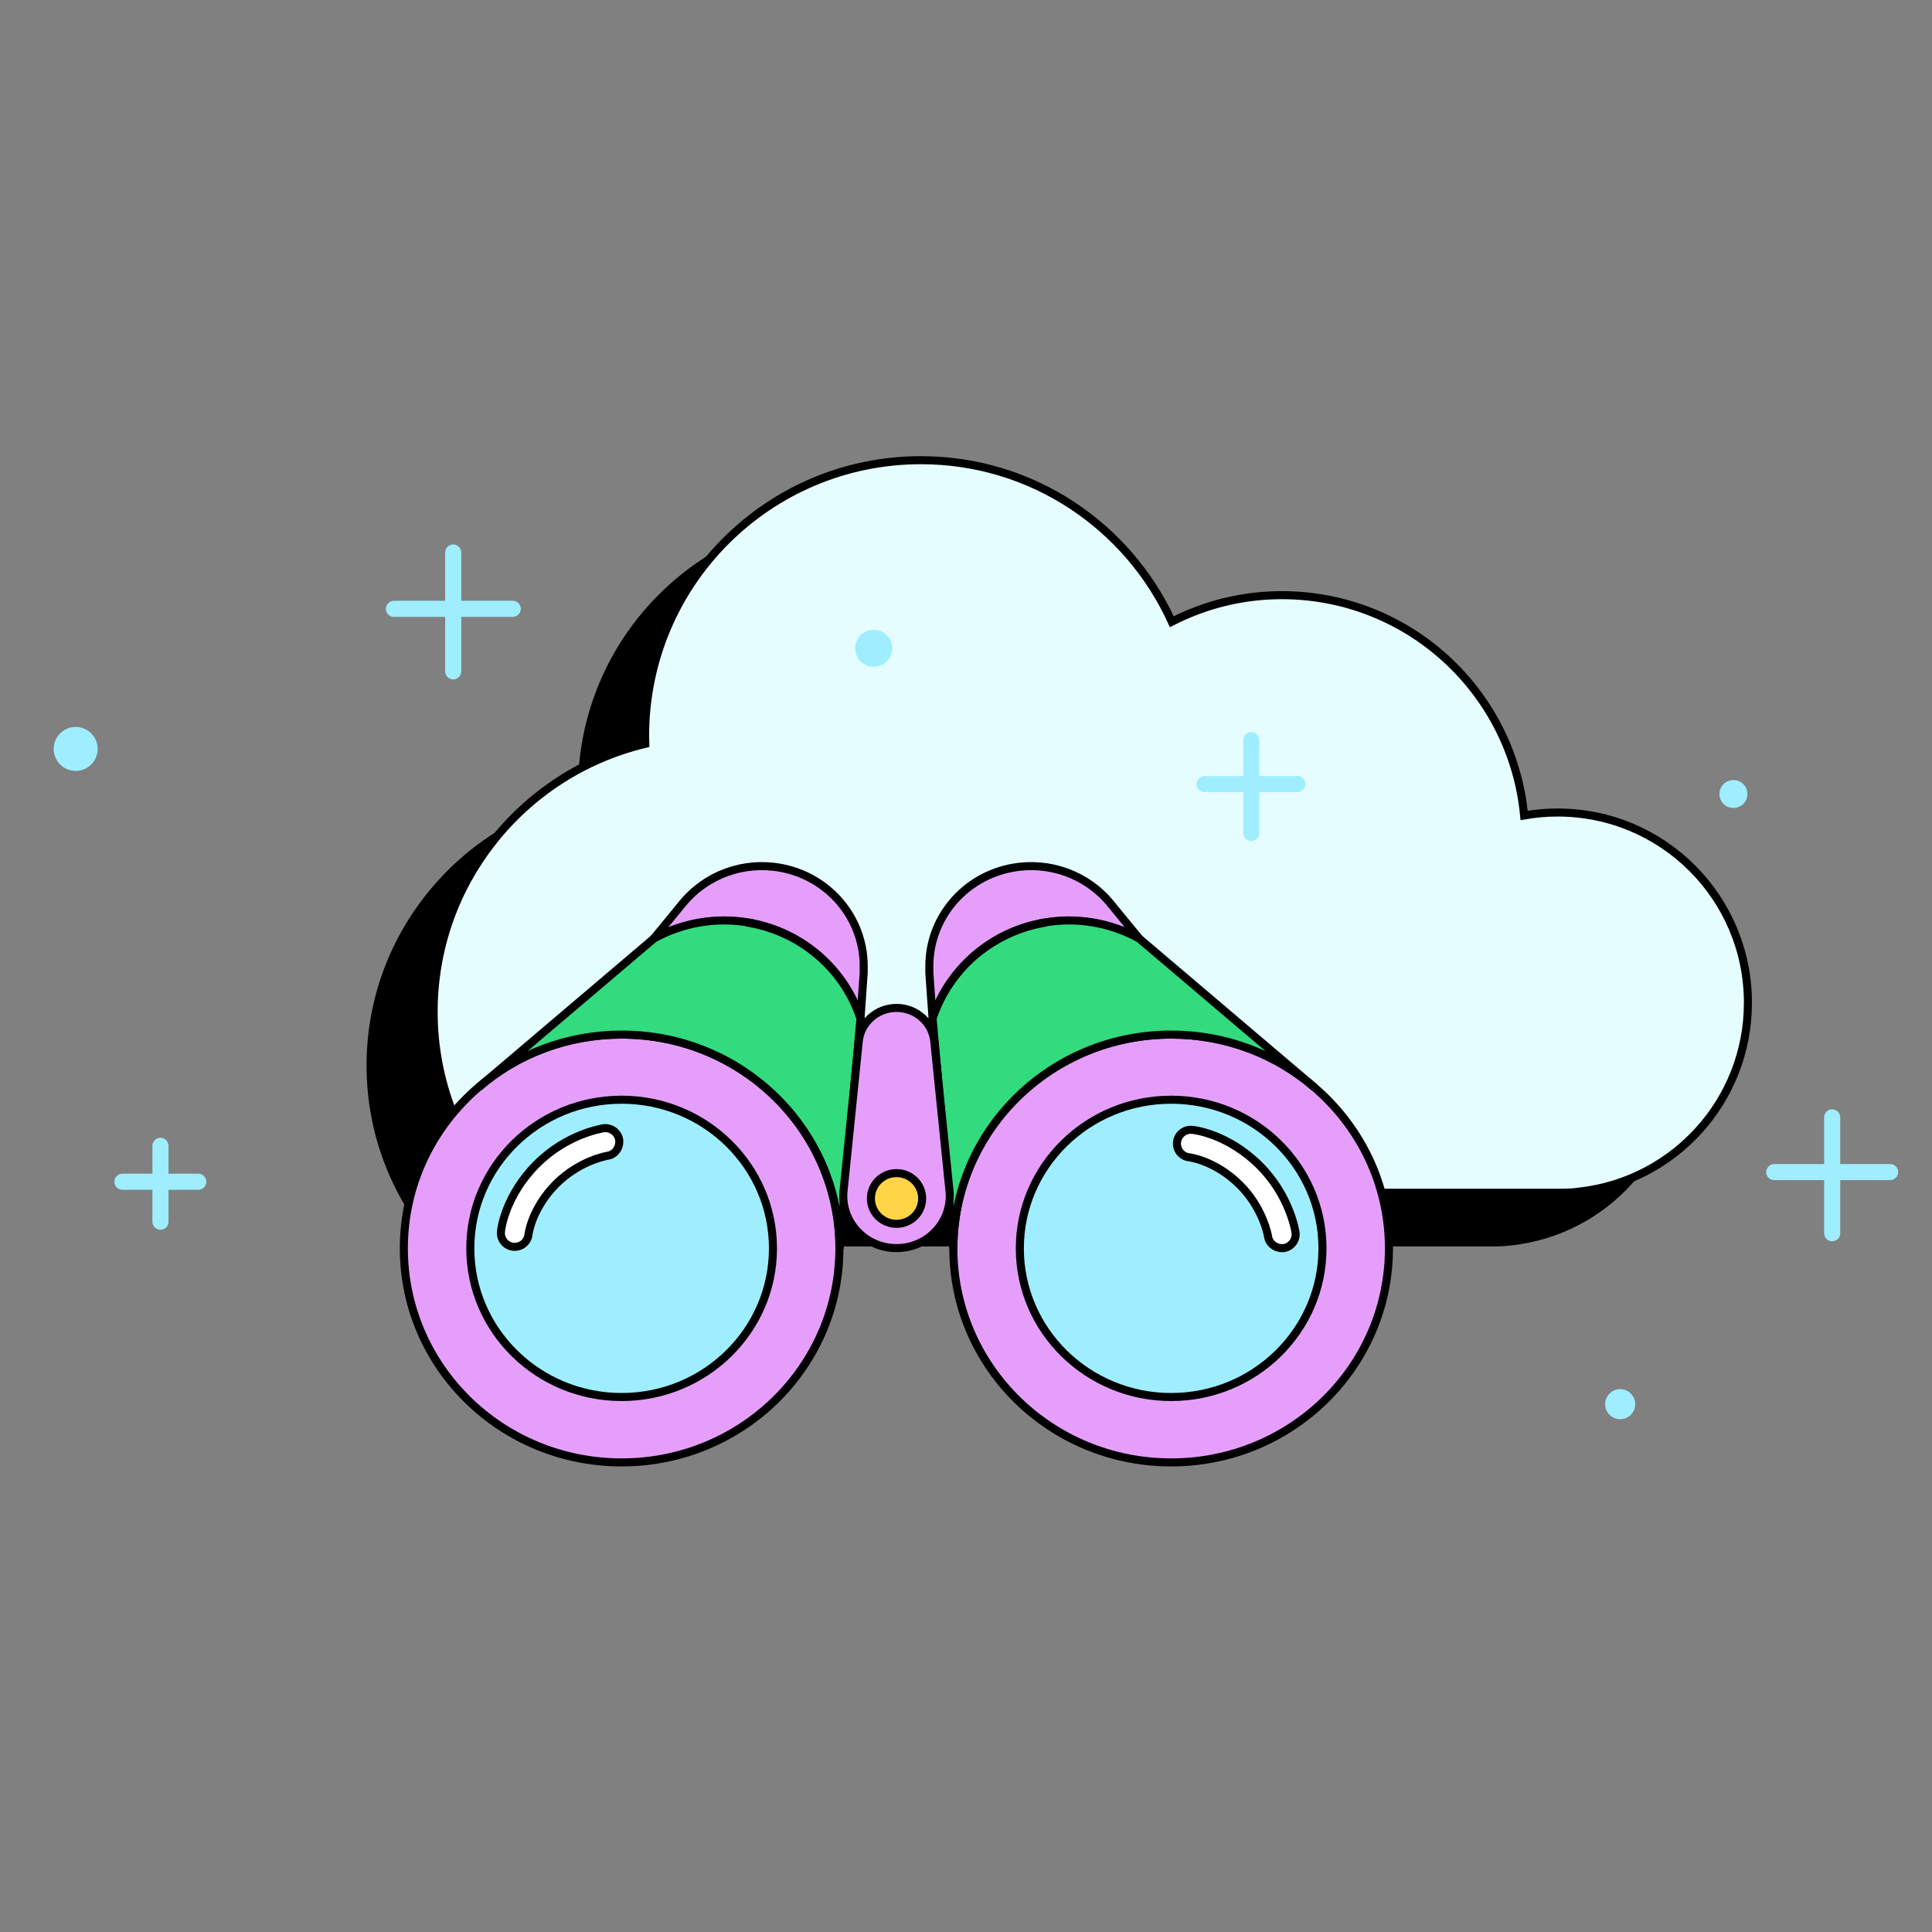 <?xml version="1.0" encoding="UTF-8"?>
<svg xmlns="http://www.w3.org/2000/svg" width="72" height="72" viewBox="0 0 72 72" fill="none">
  <rect x="0" y="0" width="72" height="72" fill="#808080" stroke="none"/>
  <path d="M55.53 32.28C55.11 32.28 54.7 32.32 54.3 32.39C53.86 27.78 49.99 24.18 45.27 24.18C43.79 24.18 42.4 24.54 41.17 25.17C39.55 21.62 35.98 19.15 31.82 19.15C26.14 19.15 21.54 23.75 21.54 29.43C21.54 29.53 21.55 29.62 21.55 29.72C19.25 30.27 17.26 31.58 15.85 33.38C14.48 35.12 13.66 37.32 13.66 39.71C13.66 42.29 14.62 44.64 16.19 46.45H55.72C55.93 46.45 56.13 46.44 56.34 46.41C59.89 46.02 62.64 43.02 62.64 39.37C62.64 35.45 59.47 32.28 55.55 32.28H55.53Z" fill="black"></path>
  <path d="M58.03 30.28C57.61 30.28 57.2 30.32 56.8 30.39C56.36 25.78 52.49 22.18 47.77 22.18C46.29 22.18 44.9 22.54 43.67 23.17C42.05 19.62 38.48 17.15 34.32 17.15C28.64 17.15 24.04 21.75 24.04 27.43C24.04 27.53 24.05 27.62 24.05 27.72C21.75 28.27 19.76 29.58 18.35 31.38C16.98 33.12 16.16 35.32 16.16 37.71C16.16 40.29 17.12 42.64 18.69 44.45H58.22C58.43 44.45 58.63 44.44 58.84 44.41C62.39 44.02 65.14 41.02 65.14 37.37C65.14 33.45 61.97 30.28 58.05 30.28H58.03Z" fill="#E5FDFF" stroke="black" stroke-width="0.3" stroke-miterlimit="10"></path>
  <path d="M35.529 46.523C35.529 50.929 39.16 54.5 43.646 54.5C48.131 54.5 51.762 50.929 51.762 46.523C51.762 44.126 50.688 41.988 48.987 40.526C47.564 39.292 45.694 38.556 43.646 38.556C39.16 38.556 35.529 42.127 35.529 46.533V46.523Z" fill="#E59FFB" stroke="black" stroke-width="0.3" stroke-miterlimit="10"></path>
  <path d="M38.871 34.389C36.882 34.747 35.34 36.159 34.754 37.949L34.634 36.258C34.634 36.169 34.634 36.08 34.634 36C34.634 34.219 35.927 32.668 37.737 32.34C39.11 32.091 40.502 32.598 41.378 33.663L42.462 34.985C41.388 34.398 40.125 34.18 38.881 34.398L38.871 34.389Z" fill="#E59FFB" stroke="black" stroke-width="0.3" stroke-miterlimit="10"></path>
  <path d="M38.871 34.389C40.125 34.16 41.388 34.389 42.452 34.975L48.987 40.525C47.564 39.292 45.694 38.556 43.646 38.556C39.16 38.556 35.529 42.127 35.529 46.533L34.754 37.959C35.34 36.169 36.882 34.767 38.871 34.398V34.389Z" fill="#32DB7D" stroke="black" stroke-width="0.3" stroke-miterlimit="10"></path>
  <path d="M43.646 52.063C46.76 52.063 49.285 49.583 49.285 46.523C49.285 43.463 46.76 40.983 43.646 40.983C40.531 40.983 38.006 43.463 38.006 46.523C38.006 49.583 40.531 52.063 43.646 52.063Z" fill="#9EEEFF" stroke="black" stroke-width="0.3" stroke-miterlimit="10"></path>
  <path d="M47.763 46.513C47.515 46.513 47.286 46.324 47.256 46.075C47.256 46.075 47.087 45.041 46.212 44.166C45.297 43.251 44.332 43.131 44.322 43.131C44.043 43.102 43.835 42.853 43.864 42.564C43.894 42.286 44.143 42.077 44.431 42.107C44.481 42.107 45.754 42.246 46.948 43.44C48.072 44.564 48.271 45.877 48.281 45.926C48.32 46.205 48.121 46.473 47.843 46.513C47.823 46.513 47.793 46.513 47.773 46.513H47.763Z" fill="white" stroke="black" stroke-width="0.3" stroke-miterlimit="10"></path>
  <path d="M31.282 46.523C31.282 50.929 27.652 54.5 23.166 54.5C18.68 54.5 15.05 50.929 15.05 46.523C15.05 44.126 16.124 41.988 17.825 40.526C19.247 39.292 21.117 38.556 23.166 38.556C27.652 38.556 31.282 42.127 31.282 46.533V46.523Z" fill="#E59FFB" stroke="black" stroke-width="0.3" stroke-miterlimit="10"></path>
  <path d="M27.95 34.389C29.939 34.747 31.481 36.159 32.068 37.949L32.187 36.258C32.187 36.169 32.187 36.08 32.187 36C32.187 34.219 30.894 32.668 29.084 32.34C27.712 32.091 26.319 32.598 25.444 33.663L24.36 34.985C25.434 34.398 26.697 34.18 27.94 34.398L27.95 34.389Z" fill="#E59FFB" stroke="black" stroke-width="0.3" stroke-miterlimit="10"></path>
  <path d="M27.95 34.389C26.697 34.16 25.434 34.389 24.37 34.975L17.835 40.525C19.257 39.292 21.127 38.556 23.176 38.556C27.662 38.556 31.292 42.127 31.292 46.533L32.068 37.959C31.481 36.169 29.94 34.767 27.95 34.398V34.389Z" fill="#32DB7D" stroke="black" stroke-width="0.3" stroke-miterlimit="10"></path>
  <path d="M31.998 38.855L31.431 44.434C31.352 45.558 32.257 46.513 33.411 46.513C34.565 46.513 35.47 45.558 35.39 44.434L34.823 38.855C34.773 38.128 34.157 37.562 33.411 37.562C32.665 37.562 32.048 38.128 31.998 38.855Z" fill="#E59FFB" stroke="black" stroke-width="0.3" stroke-miterlimit="10"></path>
  <path d="M33.411 45.608C33.938 45.608 34.366 45.185 34.366 44.663C34.366 44.141 33.938 43.718 33.411 43.718C32.883 43.718 32.456 44.141 32.456 44.663C32.456 45.185 32.883 45.608 33.411 45.608Z" fill="#FFD547" stroke="black" stroke-width="0.3" stroke-miterlimit="10"></path>
  <path d="M23.166 52.063C26.281 52.063 28.806 49.583 28.806 46.523C28.806 43.463 26.281 40.983 23.166 40.983C20.052 40.983 17.527 43.463 17.527 46.523C17.527 49.583 20.052 52.063 23.166 52.063Z" fill="#9EEEFF" stroke="black" stroke-width="0.3" stroke-miterlimit="10"></path>
  <path d="M23.077 42.565C23.077 42.813 22.888 43.042 22.639 43.072C22.639 43.072 21.605 43.241 20.729 44.116C19.814 45.031 19.695 45.996 19.695 46.006C19.665 46.284 19.416 46.493 19.128 46.463C18.849 46.434 18.641 46.185 18.67 45.897C18.67 45.847 18.81 44.574 20.003 43.38C21.127 42.256 22.44 42.057 22.49 42.047C22.768 42.008 23.037 42.206 23.077 42.485C23.077 42.505 23.077 42.535 23.077 42.554V42.565Z" fill="white" stroke="black" stroke-width="0.3" stroke-miterlimit="10"></path>
  <path d="M16.89 25.32C16.72 25.32 16.59 25.18 16.59 25.02V20.59C16.59 20.42 16.73 20.29 16.89 20.29C17.05 20.29 17.19 20.43 17.19 20.59V25.02C17.19 25.19 17.05 25.32 16.89 25.32Z" fill="#9EEEFF"></path>
  <path d="M19.11 22.99H14.68C14.51 22.99 14.38 22.85 14.38 22.69C14.38 22.53 14.52 22.39 14.68 22.39H19.11C19.28 22.39 19.41 22.53 19.41 22.69C19.41 22.85 19.27 22.99 19.11 22.99Z" fill="#9EEEFF"></path>
  <path d="M68.28 46.26C68.11 46.26 67.98 46.12 67.98 45.96V41.64C67.98 41.47 68.12 41.34 68.28 41.34C68.44 41.34 68.58 41.48 68.58 41.64V45.96C68.58 46.13 68.44 46.26 68.28 46.26Z" fill="#9EEEFF"></path>
  <path d="M70.44 43.98H66.12C65.95 43.98 65.82 43.84 65.82 43.68C65.82 43.52 65.96 43.38 66.12 43.38H70.44C70.61 43.38 70.74 43.52 70.74 43.68C70.74 43.84 70.6 43.98 70.44 43.98Z" fill="#9EEEFF"></path>
  <path d="M5.98 45.83C5.81 45.83 5.68 45.69 5.68 45.53V42.7C5.68 42.53 5.82 42.4 5.98 42.4C6.14 42.4 6.28 42.54 6.28 42.7V45.53C6.28 45.7 6.14 45.83 5.98 45.83Z" fill="#9EEEFF"></path>
  <path d="M7.39 44.34H4.56C4.39 44.34 4.26 44.2 4.26 44.04C4.26 43.88 4.4 43.74 4.56 43.74H7.39C7.56 43.74 7.69 43.88 7.69 44.04C7.69 44.2 7.55 44.34 7.39 44.34Z" fill="#9EEEFF"></path>
  <path d="M46.63 31.34C46.46 31.34 46.33 31.2 46.33 31.04V27.58C46.33 27.41 46.47 27.28 46.63 27.28C46.79 27.28 46.93 27.42 46.93 27.58V31.04C46.93 31.21 46.79 31.34 46.63 31.34Z" fill="#9EEEFF"></path>
  <path d="M48.35 29.52H44.89C44.72 29.52 44.59 29.38 44.59 29.22C44.59 29.06 44.73 28.92 44.89 28.92H48.35C48.52 28.92 48.65 29.06 48.65 29.22C48.65 29.38 48.51 29.52 48.35 29.52Z" fill="#9EEEFF"></path>
  <path d="M65.12 29.59C65.12 29.88 64.89 30.11 64.6 30.11C64.31 30.11 64.08 29.88 64.08 29.59C64.08 29.3 64.31 29.07 64.6 29.07C64.89 29.07 65.12 29.3 65.12 29.59Z" fill="#9EEEFF"></path>
  <path d="M33.25 24.16C33.25 24.54 32.94 24.85 32.56 24.85C32.18 24.85 31.87 24.54 31.87 24.16C31.87 23.78 32.18 23.47 32.56 23.47C32.94 23.47 33.25 23.78 33.25 24.16Z" fill="#9EEEFF"></path>
  <path d="M60.94 52.33C60.94 52.64 60.69 52.89 60.38 52.89C60.07 52.89 59.82 52.64 59.82 52.33C59.82 52.02 60.07 51.77 60.38 51.77C60.69 51.77 60.94 52.02 60.94 52.33Z" fill="#9EEEFF"></path>
  <path d="M3.64 27.91C3.64 28.36 3.27 28.73 2.82 28.73C2.37 28.73 2 28.36 2 27.91C2 27.46 2.37 27.09 2.82 27.09C3.27 27.09 3.64 27.46 3.64 27.91Z" fill="#9EEEFF"></path>
</svg>
